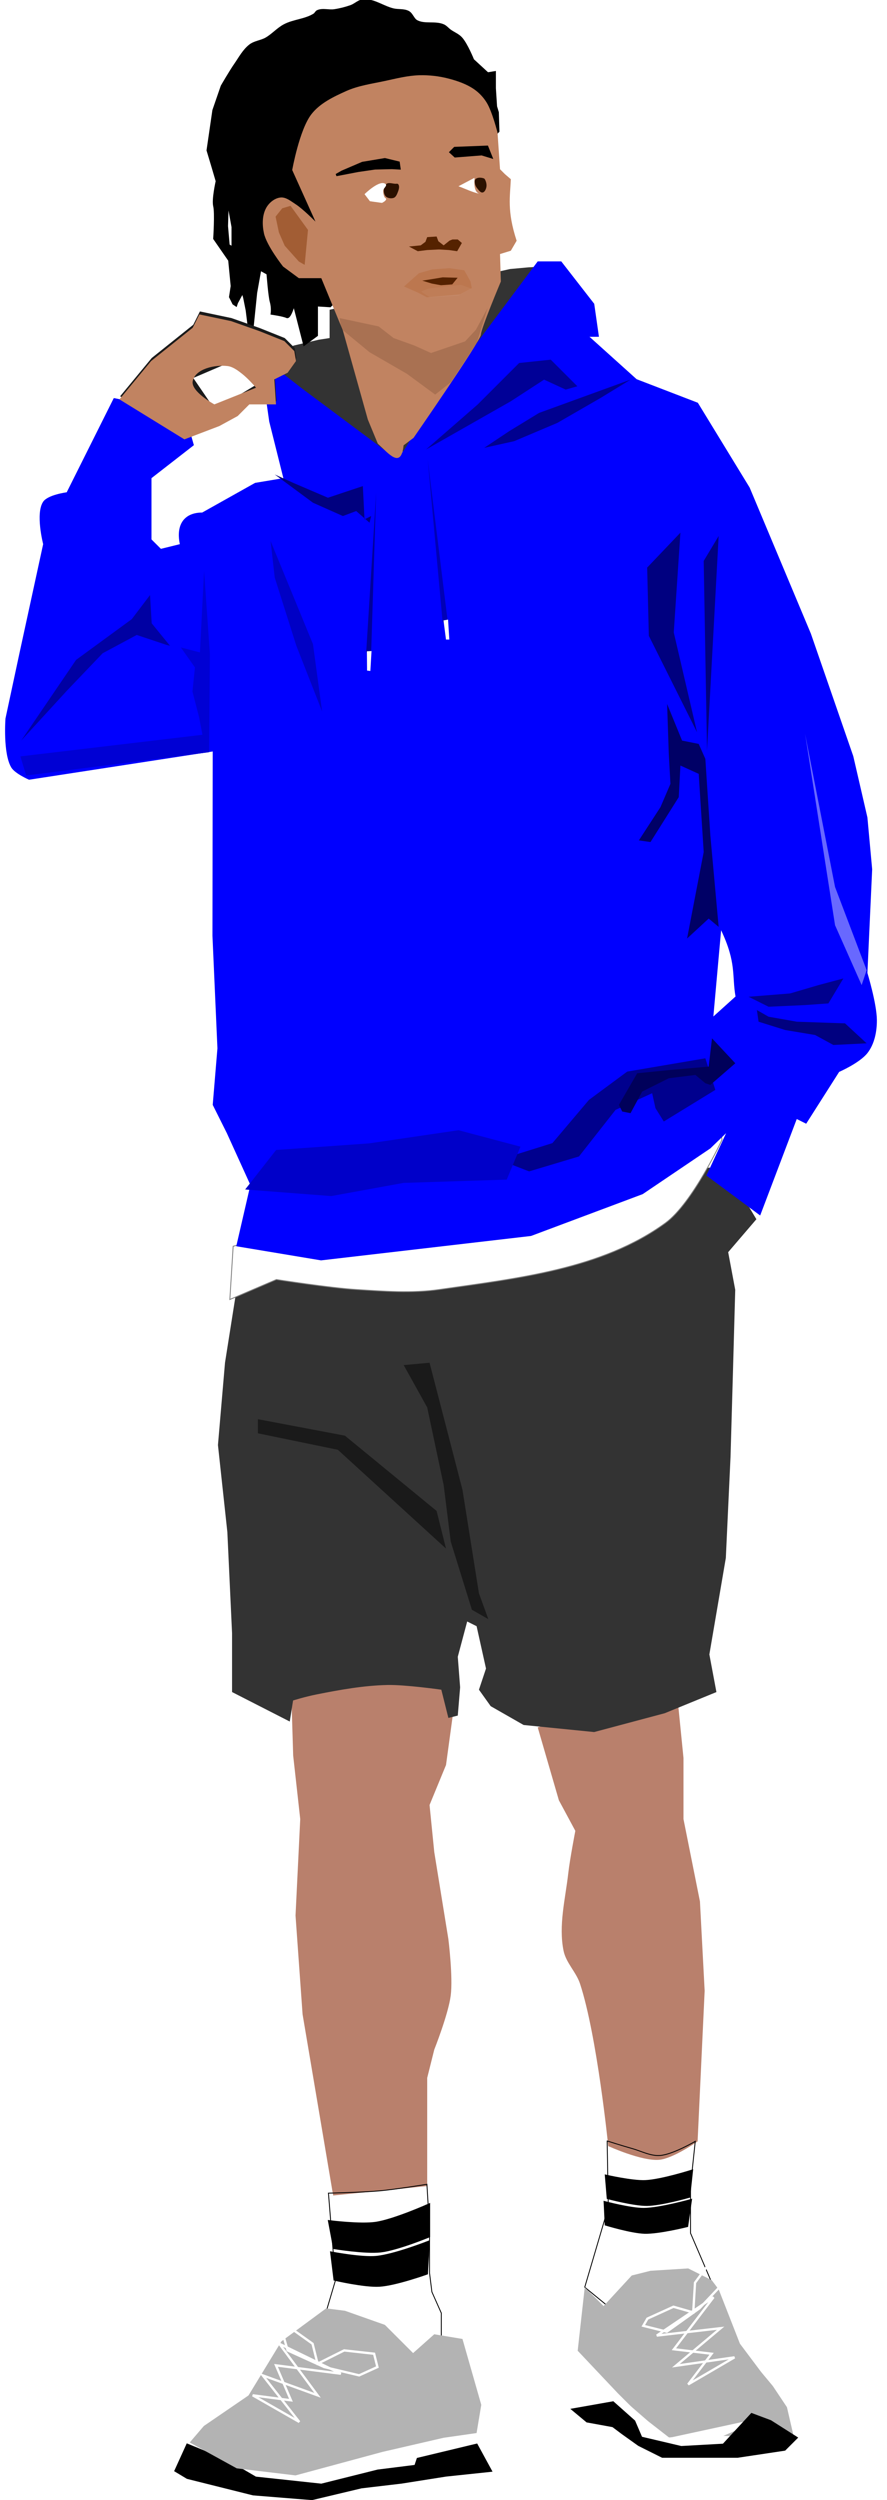 <?xml version="1.0" encoding="UTF-8" standalone="no"?>
<!-- Created with Inkscape (http://www.inkscape.org/) -->

<svg
   xmlns:dc="http://purl.org/dc/elements/1.1/"
   xmlns:cc="http://creativecommons.org/ns#"
   xmlns:rdf="http://www.w3.org/1999/02/22-rdf-syntax-ns#"
   xmlns:svg="http://www.w3.org/2000/svg"
   xmlns="http://www.w3.org/2000/svg"
   xmlns:sodipodi="http://sodipodi.sourceforge.net/DTD/sodipodi-0.dtd"
   xmlns:inkscape="http://www.inkscape.org/namespaces/inkscape"
   width="100.824mm"
   height="284.055mm"
   viewBox="0 0 100.824 284.055"
   version="1.1"
   id="svg8"
   inkscape:version="0.92.5 (0.92.5+69)"
   sodipodi:docname="hoodie.svg"
   inkscape:export-filename="/home/algot/Documents/runeman.org/clipart/2021/hoodie.png"
   inkscape:export-xdpi="25.365253"
   inkscape:export-ydpi="25.365253">
  <title
     id="title9265">Hoodie</title>
  <defs
     id="defs2">
    <filter
       inkscape:collect="always"
       style="color-interpolation-filters:sRGB"
       id="filter7566"
       x="-0.046"
       width="1.091"
       y="-0.087"
       height="1.175">
      <feGaussianBlur
         inkscape:collect="always"
         stdDeviation="0.468"
         id="feGaussianBlur7568" />
    </filter>
    <filter
       inkscape:collect="always"
       style="color-interpolation-filters:sRGB"
       id="filter7872"
       x="-0.057"
       width="1.115"
       y="-0.097"
       height="1.193">
      <feGaussianBlur
         inkscape:collect="always"
         stdDeviation="0.411"
         id="feGaussianBlur7874" />
    </filter>
    <filter
       inkscape:collect="always"
       style="color-interpolation-filters:sRGB"
       id="filter7902"
       x="-0.053"
       width="1.106"
       y="-0.113"
       height="1.227">
      <feGaussianBlur
         inkscape:collect="always"
         stdDeviation="0.366"
         id="feGaussianBlur7904" />
    </filter>
    <filter
       inkscape:collect="always"
       style="color-interpolation-filters:sRGB"
       id="filter7932"
       x="-0.054"
       width="1.108"
       y="-0.108"
       height="1.216">
      <feGaussianBlur
         inkscape:collect="always"
         stdDeviation="0.247"
         id="feGaussianBlur7934" />
    </filter>
    <filter
       inkscape:collect="always"
       style="color-interpolation-filters:sRGB"
       id="filter7982"
       x="-0.086"
       width="1.172"
       y="-0.2"
       height="1.399">
      <feGaussianBlur
         inkscape:collect="always"
         stdDeviation="0.228"
         id="feGaussianBlur7984" />
    </filter>
    <filter
       inkscape:collect="always"
       style="color-interpolation-filters:sRGB"
       id="filter8040"
       x="-0.073"
       width="1.147"
       y="-0.328"
       height="1.657">
      <feGaussianBlur
         inkscape:collect="always"
         stdDeviation="0.123"
         id="feGaussianBlur8042" />
    </filter>
    <filter
       inkscape:collect="always"
       style="color-interpolation-filters:sRGB"
       id="filter8168"
       x="-0.097"
       width="1.195"
       y="-0.393"
       height="1.785">
      <feGaussianBlur
         inkscape:collect="always"
         stdDeviation="0.232"
         id="feGaussianBlur8170" />
    </filter>
    <filter
       inkscape:collect="always"
       style="color-interpolation-filters:sRGB"
       id="filter8268"
       x="-0.128"
       width="1.256"
       y="-0.502"
       height="2.004">
      <feGaussianBlur
         inkscape:collect="always"
         stdDeviation="0.247"
         id="feGaussianBlur8270" />
    </filter>
    <filter
       inkscape:collect="always"
       style="color-interpolation-filters:sRGB"
       id="filter8342"
       x="-0.105"
       width="1.21"
       y="-0.42"
       height="1.84">
      <feGaussianBlur
         inkscape:collect="always"
         stdDeviation="0.314"
         id="feGaussianBlur8344" />
    </filter>
    <filter
       inkscape:collect="always"
       style="color-interpolation-filters:sRGB"
       id="filter8370"
       x="-0.06"
       width="1.12"
       y="-0.06"
       height="1.12">
      <feGaussianBlur
         inkscape:collect="always"
         stdDeviation="0.043"
         id="feGaussianBlur8372" />
    </filter>
    <filter
       inkscape:collect="always"
       style="color-interpolation-filters:sRGB"
       id="filter8398"
       x="-0.118"
       width="1.235"
       y="-0.094"
       height="1.188">
      <feGaussianBlur
         inkscape:collect="always"
         stdDeviation="0.066"
         id="feGaussianBlur8400" />
    </filter>
    <filter
       inkscape:collect="always"
       style="color-interpolation-filters:sRGB"
       id="filter8438"
       x="-0.054"
       width="1.107"
       y="-0.193"
       height="1.386">
      <feGaussianBlur
         inkscape:collect="always"
         stdDeviation="0.134"
         id="feGaussianBlur8440" />
    </filter>
    <filter
       inkscape:collect="always"
       style="color-interpolation-filters:sRGB"
       id="filter8520"
       x="-0.171"
       width="1.342"
       y="-0.293"
       height="1.586">
      <feGaussianBlur
         inkscape:collect="always"
         stdDeviation="1.199"
         id="feGaussianBlur8522" />
    </filter>
    <filter
       inkscape:collect="always"
       style="color-interpolation-filters:sRGB"
       id="filter8557"
       x="-0.06"
       width="1.12"
       y="-0.14"
       height="1.28">
      <feGaussianBlur
         inkscape:collect="always"
         stdDeviation="0.193"
         id="feGaussianBlur8559" />
    </filter>
    <filter
       inkscape:collect="always"
       style="color-interpolation-filters:sRGB"
       id="filter8683"
       x="-0.413"
       width="1.827"
       y="-0.125"
       height="1.25">
      <feGaussianBlur
         inkscape:collect="always"
         stdDeviation="1.009"
         id="feGaussianBlur8685" />
    </filter>
    <filter
       inkscape:collect="always"
       style="color-interpolation-filters:sRGB"
       id="filter8721"
       x="-0.087"
       width="1.175"
       y="-0.081"
       height="1.162">
      <feGaussianBlur
         inkscape:collect="always"
         stdDeviation="0.784"
         id="feGaussianBlur8723" />
    </filter>
    <filter
       inkscape:collect="always"
       style="color-interpolation-filters:sRGB"
       id="filter8823"
       x="-0.142"
       width="1.285"
       y="-0.146"
       height="1.291">
      <feGaussianBlur
         inkscape:collect="always"
         stdDeviation="1.004"
         id="feGaussianBlur8825" />
    </filter>
    <filter
       inkscape:collect="always"
       style="color-interpolation-filters:sRGB"
       id="filter8865"
       x="-0.118"
       width="1.237"
       y="-0.065"
       height="1.13">
      <feGaussianBlur
         inkscape:collect="always"
         stdDeviation="0.182"
         id="feGaussianBlur8867" />
    </filter>
    <filter
       inkscape:collect="always"
       style="color-interpolation-filters:sRGB"
       id="filter8881"
       x="-0.08"
       width="1.159"
       y="-0.023"
       height="1.046">
      <feGaussianBlur
         inkscape:collect="always"
         stdDeviation="0.022"
         id="feGaussianBlur8883" />
    </filter>
    <filter
       inkscape:collect="always"
       style="color-interpolation-filters:sRGB"
       id="filter8893"
       x="-0.095"
       width="1.191"
       y="-0.022"
       height="1.044">
      <feGaussianBlur
         inkscape:collect="always"
         stdDeviation="0.021"
         id="feGaussianBlur8895" />
    </filter>
    <filter
       inkscape:collect="always"
       style="color-interpolation-filters:sRGB"
       id="filter9053"
       x="-0.331"
       width="1.662"
       y="-0.081"
       height="1.162">
      <feGaussianBlur
         inkscape:collect="always"
         stdDeviation="0.965"
         id="feGaussianBlur9055" />
    </filter>
    <filter
       inkscape:collect="always"
       style="color-interpolation-filters:sRGB"
       id="filter9057"
       x="-0.408"
       width="1.817"
       y="-0.102"
       height="1.204">
      <feGaussianBlur
         inkscape:collect="always"
         stdDeviation="0.965"
         id="feGaussianBlur9059" />
    </filter>
    <filter
       inkscape:collect="always"
       style="color-interpolation-filters:sRGB"
       id="filter9061"
       x="-1.361"
       width="3.722"
       y="-0.095"
       height="1.19">
      <feGaussianBlur
         inkscape:collect="always"
         stdDeviation="0.965"
         id="feGaussianBlur9063" />
    </filter>
    <filter
       inkscape:collect="always"
       style="color-interpolation-filters:sRGB"
       id="filter9065"
       x="-0.255"
       width="1.51"
       y="-0.087"
       height="1.174">
      <feGaussianBlur
         inkscape:collect="always"
         stdDeviation="0.965"
         id="feGaussianBlur9067" />
    </filter>
    <filter
       inkscape:collect="always"
       style="color-interpolation-filters:sRGB"
       id="filter9069"
       x="-0.186"
       width="1.371"
       y="-0.583"
       height="2.167">
      <feGaussianBlur
         inkscape:collect="always"
         stdDeviation="0.965"
         id="feGaussianBlur9071" />
    </filter>
    <filter
       inkscape:collect="always"
       style="color-interpolation-filters:sRGB"
       id="filter9073"
       x="-0.215"
       width="1.43"
       y="-0.721"
       height="2.441">
      <feGaussianBlur
         inkscape:collect="always"
         stdDeviation="0.965"
         id="feGaussianBlur9075" />
    </filter>
    <filter
       inkscape:collect="always"
       style="color-interpolation-filters:sRGB"
       id="filter9077"
       x="-0.175"
       width="1.35"
       y="-0.272"
       height="1.544">
      <feGaussianBlur
         inkscape:collect="always"
         stdDeviation="0.965"
         id="feGaussianBlur9079" />
    </filter>
    <filter
       inkscape:collect="always"
       style="color-interpolation-filters:sRGB"
       id="filter9171"
       x="-0.207"
       width="1.414"
       y="-0.068"
       height="1.137">
      <feGaussianBlur
         inkscape:collect="always"
         stdDeviation="0.83"
         id="feGaussianBlur9173" />
    </filter>
    <filter
       inkscape:collect="always"
       style="color-interpolation-filters:sRGB"
       id="filter9175"
       x="-0.093"
       width="1.186"
       y="-0.135"
       height="1.271">
      <feGaussianBlur
         inkscape:collect="always"
         stdDeviation="0.83"
         id="feGaussianBlur9177" />
    </filter>
    <filter
       inkscape:collect="always"
       style="color-interpolation-filters:sRGB"
       id="filter9202"
       x="-0.051"
       width="1.102"
       y="-0.072"
       height="1.145">
      <feGaussianBlur
         inkscape:collect="always"
         stdDeviation="0.428"
         id="feGaussianBlur9204" />
    </filter>
    <filter
       inkscape:collect="always"
       style="color-interpolation-filters:sRGB"
       id="filter9233"
       x="-0.03"
       width="1.059"
       y="-0.046"
       height="1.091">
      <feGaussianBlur
         inkscape:collect="always"
         stdDeviation="0.401"
         id="feGaussianBlur9235" />
    </filter>
    <filter
       inkscape:collect="always"
       style="color-interpolation-filters:sRGB"
       id="filter9261"
       x="-0.075"
       width="1.149"
       y="-0.298"
       height="1.597">
      <feGaussianBlur
         inkscape:collect="always"
         stdDeviation="0.94"
         id="feGaussianBlur9263" />
    </filter>
    <inkscape:path-effect
       is_visible="true"
       id="path-effect3788"
       effect="spiro" />
    <inkscape:path-effect
       effect="spiro"
       id="path-effect3785"
       is_visible="true" />
    <inkscape:path-effect
       is_visible="true"
       id="path-effect3782"
       effect="spiro" />
    <inkscape:path-effect
       effect="spiro"
       id="path-effect3779"
       is_visible="true" />
    <inkscape:path-effect
       is_visible="true"
       id="path-effect3776"
       effect="spiro" />
    <inkscape:path-effect
       effect="spiro"
       id="path-effect3773"
       is_visible="true" />
    <inkscape:path-effect
       is_visible="true"
       id="path-effect3770"
       effect="spiro" />
    <inkscape:path-effect
       effect="spiro"
       id="path-effect3767"
       is_visible="true" />
    <inkscape:path-effect
       is_visible="true"
       id="path-effect3764"
       effect="spiro" />
    <inkscape:path-effect
       effect="spiro"
       id="path-effect3761"
       is_visible="true" />
    <inkscape:path-effect
       effect="spiro"
       id="path-effect3758"
       is_visible="true" />
    <inkscape:path-effect
       is_visible="true"
       id="path-effect3755"
       effect="spiro" />
    <inkscape:path-effect
       is_visible="true"
       id="path-effect3752"
       effect="spiro" />
    <inkscape:path-effect
       effect="spiro"
       id="path-effect3749"
       is_visible="true" />
    <inkscape:path-effect
       is_visible="true"
       id="path-effect3746"
       effect="spiro" />
    <inkscape:path-effect
       effect="spiro"
       id="path-effect3586"
       is_visible="true" />
    <inkscape:path-effect
       is_visible="true"
       id="path-effect3583"
       effect="spiro" />
    <inkscape:path-effect
       effect="spiro"
       id="path-effect3580"
       is_visible="true" />
    <inkscape:path-effect
       is_visible="true"
       id="path-effect3577"
       effect="spiro" />
    <inkscape:path-effect
       effect="spiro"
       id="path-effect3574"
       is_visible="true" />
    <inkscape:path-effect
       is_visible="true"
       id="path-effect3571"
       effect="spiro" />
    <inkscape:path-effect
       effect="spiro"
       id="path-effect3568"
       is_visible="true" />
    <inkscape:path-effect
       is_visible="true"
       id="path-effect3565"
       effect="spiro" />
    <inkscape:path-effect
       effect="spiro"
       id="path-effect3562"
       is_visible="true" />
    <inkscape:path-effect
       is_visible="true"
       id="path-effect3559"
       effect="spiro" />
    <inkscape:path-effect
       is_visible="true"
       id="path-effect3556"
       effect="spiro" />
    <inkscape:path-effect
       effect="spiro"
       id="path-effect3553"
       is_visible="true" />
    <inkscape:path-effect
       effect="spiro"
       id="path-effect3550"
       is_visible="true" />
    <inkscape:path-effect
       is_visible="true"
       id="path-effect3547"
       effect="spiro" />
    <inkscape:path-effect
       effect="spiro"
       id="path-effect3544"
       is_visible="true" />
    <inkscape:path-effect
       is_visible="true"
       id="path-effect3057"
       effect="spiro" />
    <inkscape:path-effect
       effect="spiro"
       id="path-effect3053"
       is_visible="true" />
    <inkscape:path-effect
       is_visible="true"
       id="path-effect3049"
       effect="spiro" />
    <inkscape:path-effect
       is_visible="true"
       id="path-effect3045"
       effect="spiro" />
    <inkscape:path-effect
       effect="spiro"
       id="path-effect3041"
       is_visible="true" />
    <inkscape:path-effect
       effect="spiro"
       id="path-effect3037"
       is_visible="true" />
    <inkscape:path-effect
       is_visible="true"
       id="path-effect3033"
       effect="spiro" />
    <inkscape:path-effect
       effect="spiro"
       id="path-effect3029"
       is_visible="true" />
    <inkscape:path-effect
       is_visible="true"
       id="path-effect3023"
       effect="spiro" />
    <inkscape:path-effect
       effect="spiro"
       id="path-effect3019"
       is_visible="true" />
    <inkscape:path-effect
       is_visible="true"
       id="path-effect3015"
       effect="spiro" />
    <inkscape:path-effect
       effect="spiro"
       id="path-effect3011"
       is_visible="true" />
    <inkscape:path-effect
       is_visible="true"
       id="path-effect3007"
       effect="spiro" />
    <inkscape:path-effect
       effect="spiro"
       id="path-effect3001"
       is_visible="true" />
    <inkscape:path-effect
       is_visible="true"
       id="path-effect2997"
       effect="spiro" />
    <inkscape:path-effect
       is_visible="true"
       id="path-effect2993"
       effect="spiro" />
    <inkscape:path-effect
       fuse_tolerance="0"
       vertical_pattern="false"
       prop_units="false"
       tang_offset="0"
       normal_offset="0"
       spacing="0"
       scale_y_rel="false"
       prop_scale="1"
       copytype="single_stretched"
       pattern="m 0,5 10,5 V 0 Z"
       is_visible="true"
       id="path-effect2989"
       effect="skeletal" />
    <inkscape:path-effect
       is_visible="true"
       id="path-effect2987"
       effect="spiro" />
    <inkscape:path-effect
       effect="spiro"
       id="path-effect7017"
       is_visible="true" />
    <inkscape:path-effect
       effect="spiro"
       id="path-effect7013"
       is_visible="true" />
    <inkscape:path-effect
       effect="spiro"
       id="path-effect7009"
       is_visible="true" />
    <inkscape:path-effect
       effect="spiro"
       id="path-effect7005"
       is_visible="true" />
    <inkscape:path-effect
       effect="spiro"
       id="path-effect6996"
       is_visible="true" />
    <inkscape:path-effect
       effect="spiro"
       id="path-effect6992"
       is_visible="true" />
    <inkscape:path-effect
       effect="spiro"
       id="path-effect6988"
       is_visible="true" />
    <inkscape:path-effect
       is_visible="true"
       id="path-effect2997-3"
       effect="spiro" />
    <inkscape:path-effect
       effect="spiro"
       id="path-effect3001-5"
       is_visible="true" />
    <inkscape:path-effect
       is_visible="true"
       id="path-effect3007-9"
       effect="spiro" />
    <inkscape:path-effect
       effect="spiro"
       id="path-effect3011-8"
       is_visible="true" />
    <inkscape:path-effect
       is_visible="true"
       id="path-effect3015-0"
       effect="spiro" />
    <inkscape:path-effect
       effect="spiro"
       id="path-effect3019-2"
       is_visible="true" />
    <inkscape:path-effect
       is_visible="true"
       id="path-effect3023-4"
       effect="spiro" />
    <inkscape:path-effect
       effect="spiro"
       id="path-effect3029-9"
       is_visible="true" />
    <inkscape:path-effect
       is_visible="true"
       id="path-effect3033-7"
       effect="spiro" />
    <inkscape:path-effect
       effect="spiro"
       id="path-effect3037-7"
       is_visible="true" />
    <inkscape:path-effect
       effect="spiro"
       id="path-effect3041-4"
       is_visible="true" />
    <inkscape:path-effect
       is_visible="true"
       id="path-effect3045-7"
       effect="spiro" />
    <inkscape:path-effect
       is_visible="true"
       id="path-effect3049-0"
       effect="spiro" />
    <inkscape:path-effect
       effect="spiro"
       id="path-effect3053-2"
       is_visible="true" />
    <inkscape:path-effect
       is_visible="true"
       id="path-effect3057-7"
       effect="spiro" />
    <inkscape:path-effect
       vertical="false"
       scale_y_rel="false"
       prop_scale="1"
       bendpath="m -764.32,568.396 h 645.714"
       is_visible="true"
       id="path-effect4317"
       effect="bend_path" />
    <inkscape:path-effect
       effect="bend_path"
       id="path-effect4306"
       is_visible="true"
       bendpath="m -764.32,568.396 h 645.714"
       prop_scale="1"
       scale_y_rel="false"
       vertical="false" />
    <inkscape:path-effect
       vertical="false"
       scale_y_rel="false"
       prop_scale="1"
       bendpath="m -764.32,568.396 h 645.714"
       is_visible="true"
       id="path-effect4295"
       effect="bend_path" />
    <inkscape:path-effect
       effect="bend_path"
       id="path-effect4268"
       is_visible="true"
       bendpath="M -33.455,486.021 H 159.07"
       prop_scale="1"
       scale_y_rel="false"
       vertical="false" />
    <inkscape:path-effect
       effect="bend_path"
       id="path-effect4250"
       is_visible="true"
       bendpath="m -764.32,568.396 h 645.714"
       prop_scale="1"
       scale_y_rel="false"
       vertical="false" />
    <filter
       id="filter172"
       style="color-interpolation-filters:sRGB"
       inkscape:menu-tooltip="Same as Bubbly Bumps but with a diffuse light instead of a specular one"
       inkscape:menu="Bumps"
       inkscape:label="Bubbly Bumps Matte">
      <feGaussianBlur
         id="feGaussianBlur146"
         stdDeviation="0.5"
         in="SourceGraphic"
         result="result0" />
      <feTurbulence
         id="feTurbulence148"
         type="fractalNoise"
         result="result1"
         numOctaves="10"
         seed="300"
         baseFrequency="0.2" />
      <feGaussianBlur
         id="feGaussianBlur150"
         result="result91"
         stdDeviation="0.5" />
      <feDisplacementMap
         yChannelSelector="A"
         id="feDisplacementMap152"
         in2="result91"
         in="result0"
         result="result6"
         scale="5"
         xChannelSelector="R" />
      <feComposite
         id="feComposite154"
         in="result6"
         in2="result1"
         operator="in"
         result="result2" />
      <feComposite
         k4="0"
         k2="0"
         k1="0"
         id="feComposite156"
         operator="arithmetic"
         in="result0"
         in2="result2"
         k3="3" />
      <feBlend
         id="feBlend158"
         in2="result2"
         mode="multiply"
         result="fbSourceGraphic" />
      <feColorMatrix
         id="feColorMatrix160"
         result="fbSourceGraphicAlpha"
         in="fbSourceGraphic"
         values="1 0 0 -1 0 1 0 1 -1 0 1 0 0 -1 0 -1.8 -0.5 0 5.7 -3.5 " />
      <feGaussianBlur
         id="feGaussianBlur162"
         result="result0"
         in="fbSourceGraphicAlpha"
         stdDeviation="0.5" />
      <feDiffuseLighting
         id="feDiffuseLighting166"
         diffuseConstant="0.6"
         surfaceScale="50"
         result="result5">
        <feDistantLight
           id="feDistantLight164"
           elevation="10"
           azimuth="225" />
      </feDiffuseLighting>
      <feComposite
         id="feComposite168"
         operator="in"
         result="result2"
         in="result5"
         in2="fbSourceGraphicAlpha" />
      <feComposite
         k4="0"
         k1="0"
         id="feComposite170"
         in2="result2"
         k3="0.7"
         k2="1"
         operator="arithmetic"
         result="result4"
         in="fbSourceGraphic" />
    </filter>
    <filter
       id="filter202"
       style="color-interpolation-filters:sRGB"
       inkscape:menu-tooltip="Same as Bubbly Bumps but with a diffuse light instead of a specular one"
       inkscape:menu="Bumps"
       inkscape:label="Bubbly Bumps Matte">
      <feGaussianBlur
         id="feGaussianBlur176"
         stdDeviation="0.5"
         in="SourceGraphic"
         result="result0" />
      <feTurbulence
         id="feTurbulence178"
         type="fractalNoise"
         result="result1"
         numOctaves="10"
         seed="300"
         baseFrequency="0.2" />
      <feGaussianBlur
         id="feGaussianBlur180"
         result="result91"
         stdDeviation="0.5" />
      <feDisplacementMap
         yChannelSelector="A"
         id="feDisplacementMap182"
         in2="result91"
         in="result0"
         result="result6"
         scale="5"
         xChannelSelector="R" />
      <feComposite
         id="feComposite184"
         in="result6"
         in2="result1"
         operator="in"
         result="result2" />
      <feComposite
         k4="0"
         k2="0"
         k1="0"
         id="feComposite186"
         operator="arithmetic"
         in="result0"
         in2="result2"
         k3="3" />
      <feBlend
         id="feBlend188"
         in2="result2"
         mode="multiply"
         result="fbSourceGraphic" />
      <feColorMatrix
         id="feColorMatrix190"
         result="fbSourceGraphicAlpha"
         in="fbSourceGraphic"
         values="1 0 0 -1 0 1 0 1 -1 0 1 0 0 -1 0 -1.8 -0.5 0 5.7 -3.5 " />
      <feGaussianBlur
         id="feGaussianBlur192"
         result="result0"
         in="fbSourceGraphicAlpha"
         stdDeviation="0.5" />
      <feDiffuseLighting
         id="feDiffuseLighting196"
         diffuseConstant="0.6"
         surfaceScale="50"
         result="result5">
        <feDistantLight
           id="feDistantLight194"
           elevation="10"
           azimuth="225" />
      </feDiffuseLighting>
      <feComposite
         id="feComposite198"
         operator="in"
         result="result2"
         in="result5"
         in2="fbSourceGraphicAlpha" />
      <feComposite
         k4="0"
         k1="0"
         id="feComposite200"
         in2="result2"
         k3="0.7"
         k2="1"
         operator="arithmetic"
         result="result4"
         in="fbSourceGraphic" />
    </filter>
  </defs>
  <sodipodi:namedview
     id="base"
     pagecolor="#ffffff"
     bordercolor="#666666"
     borderopacity="1.0"
     inkscape:pageopacity="0.0"
     inkscape:pageshadow="2"
     inkscape:zoom="1.4"
     inkscape:cx="181.12497"
     inkscape:cy="1111.9761"
     inkscape:document-units="mm"
     inkscape:current-layer="layer1"
     showgrid="false"
     inkscape:snap-global="false"
     inkscape:window-width="1366"
     inkscape:window-height="703"
     inkscape:window-x="0"
     inkscape:window-y="0"
     inkscape:window-maximized="1" />
  <g
     inkscape:label="Layer 1"
     inkscape:groupmode="layer"
     id="layer1"
     transform="translate(61.656,60.42)">
    <path
       style="fill:#b9806c;fill-opacity:1;stroke:none;stroke-width:0.265px;stroke-linecap:butt;stroke-linejoin:miter;stroke-opacity:1"
       d="m -28.598,130.224 0.267,8.82 0.802,7.216 -0.535,10.958 0.802,11.225 3.475,20.58 10.691,-1.069 v -12.294 l 0.802,-3.207 c 0,0 1.6,-4.023 1.871,-6.147 0.271,-2.123 -0.267,-6.414 -0.267,-6.414 l -1.604,-9.889 -0.535,-5.345 1.871,-4.544 0.802,-5.88 -2.405,-6.949 z"
       id="path9087"
       inkscape:connector-curvature="0"
       sodipodi:nodetypes="cccccccccsccccccc" />
    <path
       style="fill:#ffffff;stroke:none;stroke-width:0.265px;stroke-linecap:butt;stroke-linejoin:miter;stroke-opacity:1"
       d="m -7.751,214.681 0.535,2.138 -2.94,2.673 -14.165,3.207 -9.889,-0.535 -0.267,-4.544 z"
       id="path9097"
       inkscape:connector-curvature="0" />
    <path
       style="fill:#333333;stroke:none;stroke-width:0.265px;stroke-linecap:butt;stroke-linejoin:miter;stroke-opacity:1;filter:url(#filter9233)"
       d="m -1.606,-30.044 -2.079,0.189 -20.505,4.63 v 3.213 l -1.228,0.189 -2.835,0.661 -4.063,1.701 13.229,10.3 4.725,0.094 14.458,-21.072 z"
       id="path8527"
       inkscape:connector-curvature="0" />
    <path
       style="fill:#000000;stroke:#000000;stroke-width:1px;stroke-linecap:butt;stroke-linejoin:miter;stroke-opacity:1"
       d="m -76.785,-227.838 c -1.966,0.138 -3.5,1.841 -5.357,2.5 -2.313,0.821 -4.715,1.427 -7.143,1.787 -2.358,0.35 -4.964,-0.611 -7.143,0.355 -0.616,0.273 -0.861,1.068 -1.43,1.43 -3.846,2.443 -8.832,2.507 -12.857,4.643 -2.861,1.518 -5.037,4.124 -7.857,5.715 -2.137,1.206 -4.836,1.365 -6.785,2.855 -2.762,2.111 -4.442,5.361 -6.428,8.215 -2.076,2.983 -5.715,9.285 -5.715,9.285 l -3.572,10.357 -2.5,17.143 2.145,7.145 1.785,6.07 c 0,0 -1.787,7.858 -1.072,10.715 0.714,2.857 0,13.928 0,13.928 l 6.43,9.287 1.07,11.07 -0.713,4.643 1.428,2.857 1.072,0.715 0.355,-1.072 2.5,-4.643 0.715,2.5 1.072,5.357 0.713,5.715 1.787,0.713 1.428,-13.928 1.785,-10 3.215,1.785 c 0,0 0.715,9.643 1.43,12.143 0.714,2.5 0.355,5 0.355,5 0,0 5.001,0.715 6.43,1.43 1.429,0.714 3.215,-6.072 3.215,-6.072 l 0.355,2.5 3.93,15.357 5.357,-3.928 v -12.857 l 5.713,0.357 72.133,-74.973 -0.254,-8.082 -0.758,-2.525 -0.504,-7.828 v -6.818 l -3.031,0.506 -6.312,-5.809 c 0,0 -2.681,-6.713 -5.051,-9.344 -1.297,-1.44 -3.231,-2.143 -4.799,-3.283 -0.971,-0.706 -1.748,-1.727 -2.852,-2.201 -3.542,-1.523 -8.033,0.043 -11.428,-1.785 -1.559,-0.839 -2.018,-3.083 -3.572,-3.93 -1.907,-1.039 -4.313,-0.573 -6.428,-1.07 -4.363,-1.025 -8.387,-4.243 -12.857,-3.93 z M -135,-142.48 l 2.143,11.785 v 8.93 l -1.785,-1.072 -0.715,-8.213 z"
       transform="scale(0.265)"
       id="path8442"
       inkscape:connector-curvature="0"
       sodipodi:nodetypes="ssssssssscccccccccccccccccccccccccccccccccccccssssssscccccc" />
    <path
       style="fill:#b9806c;fill-opacity:1;stroke:none;stroke-width:0.265px;stroke-linecap:butt;stroke-linejoin:miter;stroke-opacity:1"
       d="m -0.535,135.836 2.405,8.285 1.871,3.474 c 0,0 -0.619,3.195 -0.802,4.811 -0.332,2.927 -1.124,5.934 -0.535,8.82 0.279,1.366 1.435,2.417 1.871,3.742 1.95,5.927 3.207,18.442 3.207,18.442 0,0 3.808,1.743 5.802,1.558 1.603,-0.149 4.355,-2.092 4.355,-2.092 l 0.802,-17.105 -0.535,-10.156 -1.871,-9.354 v -6.949 l -0.802,-8.018 z"
       id="path9089"
       inkscape:connector-curvature="0"
       sodipodi:nodetypes="cccssscsccccccc" />
    <path
       style="fill:#333333;stroke:none;stroke-width:0.265px;stroke-linecap:butt;stroke-linejoin:miter;stroke-opacity:1"
       d="m 18.976,72.226 4.544,4.544 0.802,1.336 -3.207,3.742 0.802,4.276 -0.267,9.622 -0.267,9.354 -0.535,11.493 -1.871,10.958 0.802,4.276 -5.88,2.405 -8.018,2.138 -8.018,-0.802 -3.742,-2.138 -1.336,-1.871 0.802,-2.405 -1.069,-4.811 -1.069,-0.535 -1.069,4.009 0.267,3.474 -0.267,3.207 -1.069,0.267 -0.802,-3.207 c 0,0 -4.091,-0.582 -6.147,-0.535 -2.696,0.062 -5.374,0.542 -8.018,1.069 -1.356,0.27 -2.686,0.691 -2.686,0.691 l -0.378,2.392 -6.558,-3.35 v -6.682 l -0.535,-11.493 -1.069,-9.889 0.802,-9.354 1.604,-10.156 L -4.276,81.313 17.105,72.761 Z"
       id="path9081"
       inkscape:connector-curvature="0"
       sodipodi:nodetypes="cccccccccccccccccccccccssccccccccccc" />
    <path
       style="fill:#ffffff;stroke:#808080;stroke-width:0.1;stroke-linecap:butt;stroke-linejoin:miter;stroke-opacity:1"
       d="m -35.152,81.176 -0.378,6.048 5.292,-2.268 c 0,0 6.03,0.945 9.071,1.134 3.144,0.196 6.332,0.449 9.449,0 8.839,-1.273 18.486,-2.299 25.702,-7.56 3.078,-2.244 6.426,-9.449 6.426,-9.449 l -0.378,-3.024 z"
       id="path8939"
       inkscape:connector-curvature="0"
       sodipodi:nodetypes="cccsssccc" />
    <path
       style="opacity:1;fill:#0000ff;stroke:none;stroke-width:1px;stroke-linecap:butt;stroke-linejoin:miter;stroke-opacity:1"
       d="m -2.02,-115.928 -49.031,65.606 c -5.105,9.402 -9.501,20.62 -13.295,17.79 l -38.689,-28.848 -18.184,-14.142 4.041,28.285 6.061,24.242 -12.121,2.021 -22.692,12.723 c -7.633,-0.005 -11.381,5.087 -9.593,13.56 l -8.121,2 -4.041,-4.039 V -22.994 l 18.184,-14.141 -4.041,-14.143 -30.305,-6.061 -20.203,40.406 c 0,0 -8.068,1.036 -10.102,4.039 -3.398,5.019 0,18.184 0,18.184 l -10.102,46.467 -6.061,28.285 c 0,0 -1.147,14.985 2.5,21.028 1.59,2.634 7.602,5.236 7.602,5.236 l 78.791,-12.123 -0.112,79.027 2.134,48.253 -2.021,24.244 6.061,12.123 10.102,22.223 -6.061,26.264 36.365,6.061 90.078,-10.47 47.895,-17.937 28.997,-19.59 6.775,-6.55 -8.448,18.182 23.06,17.121 15.693,-41.365 4.041,2.021 14.143,-22.225 c 0,0 8.792,-3.808 12.143,-8.08 3.025,-3.858 4.073,-9.24 4.041,-14.143 -0.046,-7.031 -4.062,-20.203 -4.062,-20.203 l 2.041,-44.447 -2.041,-22.223 L 133.34,96.205 115.158,43.678 88.893,-18.953 66.67,-55.318 40.406,-65.42 20.203,-83.602 h 4.041 L 22.223,-97.744 8.082,-115.928 Z M 76.648,170.834 c 6.675,14.083 4.593,19.408 6.184,28.407 l -9.509,8.571 z"
       transform="scale(0.265)"
       id="path6680"
       inkscape:connector-curvature="0"
       sodipodi:nodetypes="ccsccccccccccccccscccsccccccccccccccccccssccccccccccccccccc" />
    <path
       style="fill:#00008e;fill-opacity:1;stroke:none;stroke-width:0.265px;stroke-linecap:butt;stroke-linejoin:miter;stroke-opacity:1;filter:url(#filter7566)"
       d="m 1.134,69.458 4.158,-4.914 4.347,-3.213 8.882,-1.512 1.134,3.591 -5.859,3.591 -0.945,-1.512 -0.378,-1.701 -4.158,1.89 -4.158,5.292 -5.67,1.701 -3.402,-1.323 z"
       id="path7540"
       inkscape:connector-curvature="0"
       sodipodi:nodetypes="ccccccccccccc" />
    <path
       style="fill:#00005a;fill-opacity:1;stroke:none;stroke-width:0.265px;stroke-linecap:butt;stroke-linejoin:miter;stroke-opacity:1;filter:url(#filter9077)"
       d="m 19.277,57.552 2.646,2.835 -2.835,2.457 -0.567,-0.189 -1.134,-0.945 -3.024,0.378 -3.024,1.512 -1.323,2.457 -0.945,-0.189 -0.378,-0.756 2.079,-3.591 3.78,-0.378 4.347,-0.378 z"
       id="path6685"
       inkscape:connector-curvature="0" />
    <path
       style="fill:#00008f;fill-opacity:1;stroke:none;stroke-width:0.265px;stroke-linecap:butt;stroke-linejoin:miter;stroke-opacity:1;filter:url(#filter9073)"
       d="m 34.207,50.749 -1.701,2.835 -2.646,0.189 -4.158,0.189 -2.268,-1.134 4.725,-0.378 3.213,-0.945 z"
       id="path7570"
       inkscape:connector-curvature="0" />
    <path
       style="fill:#000080;stroke:none;stroke-width:0.265px;stroke-linecap:butt;stroke-linejoin:miter;stroke-opacity:1;filter:url(#filter9069)"
       d="m 36.853,58.119 -2.457,-2.268 -5.481,-0.189 -3.213,-0.567 -1.323,-0.756 0.189,1.323 3.024,0.945 3.402,0.567 2.079,1.134 z"
       id="path7612"
       inkscape:connector-curvature="0" />
    <path
       style="fill:#000066;fill-opacity:1;stroke:none;stroke-width:0.265px;stroke-linecap:butt;stroke-linejoin:miter;stroke-opacity:1;filter:url(#filter9065)"
       d="M 20.033,44.89 19.088,34.496 18.521,25.802 17.765,24.101 15.875,23.723 l -1.701,-4.158 0.189,5.67 0.189,3.402 -1.134,2.646 -2.457,3.78 1.323,0.189 3.213,-5.103 0.189,-3.591 2.079,0.945 0.567,8.882 -1.89,9.827 2.457,-2.268 z"
       id="path7690"
       inkscape:connector-curvature="0" />
    <path
       style="fill:#000080;stroke:none;stroke-width:0.265px;stroke-linecap:butt;stroke-linejoin:miter;stroke-opacity:1;filter:url(#filter9061)"
       d="M 20.033,0.478 18.71,24.857 18.332,3.312 Z"
       id="path7724"
       inkscape:connector-curvature="0" />
    <path
       style="fill:#000080;stroke:none;stroke-width:0.265px;stroke-linecap:butt;stroke-linejoin:miter;stroke-opacity:1;filter:url(#filter9057)"
       d="M 15.686,0.1 14.93,11.439 17.576,22.778 12.095,11.817 11.906,4.068 Z"
       id="path7726"
       inkscape:connector-curvature="0" />
    <path
       style="opacity:0.64;fill:#ffffff;stroke:none;stroke-width:0.265px;stroke-linecap:butt;stroke-linejoin:miter;stroke-opacity:1;filter:url(#filter9053)"
       d="m 29.86,22.967 3.402,17.387 3.591,9.449 -0.567,1.701 -3.024,-6.804 z"
       id="path7784"
       inkscape:connector-curvature="0" />
    <path
       style="fill:#000097;fill-opacity:1;stroke:none;stroke-width:0.265px;stroke-linecap:butt;stroke-linejoin:miter;stroke-opacity:1;filter:url(#filter7872)"
       d="m -13.229,-9.35 5.859,-5.103 4.725,-4.725 3.591,-0.378 3.024,3.024 -1.323,0.378 -2.457,-1.134 -3.78,2.457 z"
       id="path7834"
       inkscape:connector-curvature="0" />
    <path
       style="fill:#000090;fill-opacity:1;stroke:none;stroke-width:0.265px;stroke-linecap:butt;stroke-linejoin:miter;stroke-opacity:1;filter:url(#filter7902)"
       d="m 10.016,-17.287 -3.402,2.079 -4.914,2.835 -4.914,2.079 -3.402,0.756 2.835,-1.89 3.402,-2.079 z"
       id="path7876"
       inkscape:connector-curvature="0" />
    <path
       style="fill:#000080;stroke:none;stroke-width:0.265px;stroke-linecap:butt;stroke-linejoin:miter;stroke-opacity:1;filter:url(#filter7932)"
       d="m -20.222,-1.412 -0.189,-3.78 -3.969,1.323 -3.969,-1.701 -2.079,-0.945 4.347,3.213 3.402,1.512 1.512,-0.567 1.512,1.323 0.189,-0.756 z"
       id="path7906"
       inkscape:connector-curvature="0" />
    <path
       style="fill:#0000b6;fill-opacity:1;stroke:none;stroke-width:0.265px;stroke-linecap:butt;stroke-linejoin:miter;stroke-opacity:1"
       d="m -13.04,-8.216 2.268,18.332 -0.567,0.189 z"
       id="path7936"
       inkscape:connector-curvature="0" />
    <path
       style="fill:#00009c;fill-opacity:1;stroke:none;stroke-width:0.265px;stroke-linecap:butt;stroke-linejoin:miter;stroke-opacity:1"
       d="m -18.899,-4.436 -0.567,18.143 h -0.567 z"
       id="path7938"
       inkscape:connector-curvature="0" />
    <path
       style="fill:#ffffff;stroke:none;stroke-width:0.265px;stroke-linecap:butt;stroke-linejoin:miter;stroke-opacity:1;filter:url(#filter8881)"
       d="m -10.725,9.974 0.142,2.268 h -0.378 l -0.283,-2.173 z"
       id="path7940"
       inkscape:connector-curvature="0"
       sodipodi:nodetypes="ccccc" />
    <path
       sodipodi:nodetypes="ccccc"
       inkscape:connector-curvature="0"
       id="path7942"
       d="m -19.424,13.548 -0.133,2.268 -0.375,-0.046 -0.02,-2.192 z"
       style="fill:#ffffff;stroke:none;stroke-width:0.265px;stroke-linecap:butt;stroke-linejoin:miter;stroke-opacity:1;filter:url(#filter8893)" />
    <path
       style="fill:#803300;stroke:none;stroke-width:0.265px;stroke-linecap:butt;stroke-linejoin:miter;stroke-opacity:1;filter:url(#filter7982)"
       d="m -8.126,-27.729 -0.331,1.417 -1.843,1.323 h -1.087 l -1.701,-0.472 -1.417,-1.087 3.638,0.142 1.465,-0.425 z"
       id="path7944"
       inkscape:connector-curvature="0" />
    <path
       style="opacity:1;fill:#c18361;fill-opacity:1;stroke:none;stroke-width:0.265px;stroke-linecap:butt;stroke-linejoin:miter;stroke-opacity:1"
       d="m -25.797,-35.241 c 0,0 -1.421,-1.444 -2.268,-1.984 -0.523,-0.334 -1.083,-0.817 -1.701,-0.756 -0.652,0.064 -1.277,0.567 -1.606,1.134 -0.493,0.848 -0.491,1.97 -0.283,2.929 0.307,1.421 2.173,3.78 2.173,3.78 l 1.795,1.323 h 2.551 l 2.457,5.953 2.835,10.111 1.134,2.74 c 1.246,1.141 2.649,2.912 2.929,0.189 l 1.134,-0.85 c 0,0 7.654,-11.056 7.654,-11.717 0,-0.661 2.268,-6.048 2.268,-6.048 l -0.094,-3.118 1.228,-0.378 0.661,-1.134 c -1.115,-3.404 -0.741,-5.022 -0.661,-6.993 l -0.661,-0.567 -0.567,-0.567 -0.283,-4.158 c 0,0 -0.598,-2.374 -1.228,-3.402 -0.361,-0.589 -0.85,-1.118 -1.417,-1.512 -0.869,-0.604 -1.905,-0.961 -2.929,-1.228 -1.074,-0.28 -2.198,-0.406 -3.307,-0.378 -1.341,0.034 -2.657,0.382 -3.969,0.661 -1.464,0.312 -2.98,0.521 -4.347,1.134 -1.451,0.651 -2.998,1.387 -3.969,2.646 -1.362,1.767 -2.173,6.331 -2.173,6.331 z"
       id="path8444"
       inkscape:connector-curvature="0"
       sodipodi:nodetypes="cssssccccccccsccccccccssssssscc" />
    <path
       style="opacity:0.429;fill:#aa4400;stroke:none;stroke-width:0.265px;stroke-linecap:butt;stroke-linejoin:miter;stroke-opacity:1;filter:url(#filter8557)"
       d="m -15.733,-27.871 1.701,-1.512 1.512,-0.425 1.937,-0.142 1.701,0.236 0.709,1.276 0.142,0.756 -1.323,0.709 -3.78,0.331 -0.992,-0.52 z"
       id="path8044"
       inkscape:connector-curvature="0" />
    <path
       style="fill:#552200;stroke:none;stroke-width:0.265px;stroke-linecap:butt;stroke-linejoin:miter;stroke-opacity:1;filter:url(#filter8040)"
       d="m -9.638,-28.863 -0.614,0.756 -1.276,0.095 -1.039,-0.189 -1.087,-0.331 1.465,-0.236 0.85,-0.142 z"
       id="path7986"
       inkscape:connector-curvature="0" />
    <path
       style="opacity:0.211;fill:#ffffff;stroke:none;stroke-width:0.265px;stroke-linecap:butt;stroke-linejoin:miter;stroke-opacity:1;filter:url(#filter8168)"
       d="m -12.946,-27.634 3.685,-0.425 1.181,0.425 -1.465,0.803 -2.41,0.142 -0.85,0.047 -0.992,-0.661 z"
       id="path8046"
       inkscape:connector-curvature="0" />
    <path
       style="fill:#ffffff;stroke:none;stroke-width:0.265px;stroke-linecap:butt;stroke-linejoin:miter;stroke-opacity:1"
       d="m -7.749,-40.202 c 0.126,-0.122 -0.263,1.497 0.567,1.795 -0.787,-0.171 -1.575,-0.565 -2.362,-0.85 z"
       id="path8172"
       inkscape:connector-curvature="0"
       sodipodi:nodetypes="cccc" />
    <path
       style="fill:#2b1100;stroke:none;stroke-width:0.265px;stroke-linecap:butt;stroke-linejoin:miter;stroke-opacity:1;filter:url(#filter8398)"
       d="m -7.607,-40.06 c -0.133,0.135 -0.086,0.381 -0.047,0.567 0.041,0.193 0.154,0.37 0.283,0.52 0.155,0.179 0.333,0.459 0.567,0.425 0.234,-0.033 0.368,-0.338 0.425,-0.567 0.073,-0.294 -0.004,-0.628 -0.142,-0.898 -0.03,-0.06 -0.079,-0.119 -0.142,-0.142 -0.298,-0.106 -0.723,-0.131 -0.945,0.094 z"
       id="path8174"
       inkscape:connector-curvature="0"
       sodipodi:nodetypes="ssssssss" />
    <path
       style="fill:#2b1100;stroke:none;stroke-width:0.265px;stroke-linecap:butt;stroke-linejoin:miter;stroke-opacity:1;filter:url(#filter8370)"
       d="m -17.765,-39.493 c -0.317,0.309 -0.354,0.965 -0.094,1.323 0.191,0.263 0.637,0.338 0.945,0.236 0.212,-0.07 0.34,-0.313 0.425,-0.52 0.132,-0.322 0.31,-0.767 0.094,-1.039 -0.069,-0.087 -0.219,-0.042 -0.331,-0.047 -0.346,-0.017 -0.791,-0.195 -1.039,0.047 z"
       id="path8200"
       inkscape:connector-curvature="0"
       sodipodi:nodetypes="sssssss" />
    <path
       style="fill:#000000;stroke:#000000;stroke-width:0.265px;stroke-linecap:butt;stroke-linejoin:miter;stroke-opacity:1;filter:url(#filter8268)"
       d="m -5.811,-42.564 -0.472,-1.181 -3.685,0.142 -0.472,0.472 0.52,0.472 3.024,-0.236 z"
       id="path8202"
       inkscape:connector-curvature="0" />
    <path
       style="fill:#000000;stroke:#000000;stroke-width:0.265px;stroke-linecap:butt;stroke-linejoin:miter;stroke-opacity:1;filter:url(#filter8342)"
       d="m -16.347,-41.95 -1.559,-0.378 -2.551,0.425 -2.315,0.992 -0.661,0.378 2.457,-0.472 1.937,-0.283 1.937,-0.047 0.85,0.047 z"
       id="path8272"
       inkscape:connector-curvature="0" />
    <path
       style="fill:#ffffff;stroke:none;stroke-width:0.265px;stroke-linecap:butt;stroke-linejoin:miter;stroke-opacity:1"
       d="m -17.812,-39.493 c 0.185,0.174 -0.259,0.455 -0.283,0.709 -0.025,0.255 0.035,0.523 0.142,0.756 0.042,0.092 0.197,0.136 0.189,0.236 -0.017,0.211 -0.472,0.425 -0.472,0.425 l -1.37,-0.189 -0.614,-0.803 c 0,0 1.764,-1.743 2.41,-1.134 z"
       id="path8402"
       inkscape:connector-curvature="0"
       sodipodi:nodetypes="sssscccs" />
    <path
       style="fill:#552200;stroke:none;stroke-width:0.265px;stroke-linecap:butt;stroke-linejoin:miter;stroke-opacity:1;filter:url(#filter8438)"
       d="m -15.168,-32.41 1.336,-0.134 0.535,-0.401 0.2,-0.535 1.069,-0.067 0.2,0.535 0.601,0.468 0.668,-0.535 0.334,-0.134 h 0.601 l 0.468,0.401 -0.535,0.935 -0.935,-0.134 -1.136,-0.067 -1.336,0.067 -1.069,0.134 z"
       id="path8404"
       inkscape:connector-curvature="0" />
    <path
       style="opacity:0.391;fill:#2b1100;stroke:none;stroke-width:0.265px;stroke-linecap:butt;stroke-linejoin:miter;stroke-opacity:1;filter:url(#filter8520)"
       d="m -6.237,-25.414 -1.323,2.457 -1.228,1.323 -3.874,1.323 -1.89,-0.85 -2.362,-0.85 -1.701,-1.323 -4.441,-0.945 0.189,1.228 3.213,2.646 4.252,2.457 3.213,2.362 1.795,-1.417 2.929,-4.441 z"
       id="path8446"
       inkscape:connector-curvature="0"
       sodipodi:nodetypes="ccccccccccccccc" />
    <path
       style="fill:#0000c5;fill-opacity:1;stroke:none;stroke-width:0.265px;stroke-linecap:butt;stroke-linejoin:miter;stroke-opacity:1;filter:url(#filter8683)"
       d="m -30.9,1.045 4.819,11.717 1.039,7.654 -2.929,-7.465 -2.457,-7.749 z"
       id="path8561"
       inkscape:connector-curvature="0" />
    <path
       style="fill:#0000d4;fill-opacity:1;stroke:none;stroke-width:0.265px;stroke-linecap:butt;stroke-linejoin:miter;stroke-opacity:1;filter:url(#filter8721)"
       d="m -37.892,25.046 0.095,-11.15 -0.661,-9.449 -0.472,9.26 -2.173,-0.567 1.606,2.268 -0.283,2.74 0.756,2.929 0.378,1.984 -20.694,2.457 0.661,2.173 z"
       id="path8687"
       inkscape:connector-curvature="0" />
    <path
       style="fill:#0000a3;fill-opacity:1;stroke:none;stroke-width:0.265px;stroke-linecap:butt;stroke-linejoin:miter;stroke-opacity:1;filter:url(#filter8823)"
       d="m -42.333,12.951 -2.079,-2.551 -0.189,-3.213 -2.079,2.74 -6.331,4.63 -6.237,9.166 5.197,-5.67 4.063,-4.252 3.874,-2.079 3.402,1.134 z"
       id="path8725"
       inkscape:connector-curvature="0" />
    <path
       style="opacity:0.68;fill:#803300;stroke:none;stroke-width:0.265px;stroke-linecap:butt;stroke-linejoin:miter;stroke-opacity:1;filter:url(#filter8865)"
       d="m -26.647,-34.296 -1.984,-2.74 -0.945,0.283 -0.756,0.945 0.378,1.795 0.661,1.512 1.606,1.795 0.661,0.378 z"
       id="path8827"
       inkscape:connector-curvature="0" />
    <path
       style="fill:#0000c9;fill-opacity:1;stroke:none;stroke-width:0.265px;stroke-linecap:butt;stroke-linejoin:miter;stroke-opacity:1;filter:url(#filter9261)"
       d="m -4.914,69.836 -6.804,-1.89 -9.827,1.512 -10.205,0.756 -3.402,4.536 9.449,0.756 7.938,-1.512 11.339,-0.378 z"
       id="path8897"
       inkscape:connector-curvature="0"
       transform="matrix(1.035,0,0,0.99,2.593,0.724)" />
    <path
       style="fill:#1a1a1a;stroke:none;stroke-width:0.265px;stroke-linecap:butt;stroke-linejoin:miter;stroke-opacity:1;filter:url(#filter9171)"
       d="m -12.829,94.41 3.742,14.433 1.871,11.76 1.069,2.94 -1.871,-1.069 -2.405,-7.751 -0.802,-6.414 -1.871,-8.82 -2.673,-4.811 z"
       id="path9083"
       inkscape:connector-curvature="0" />
    <path
       style="fill:#1a1a1a;stroke:none;stroke-width:0.265px;stroke-linecap:butt;stroke-linejoin:miter;stroke-opacity:1;filter:url(#filter9175)"
       d="m -12.027,111.248 -10.424,-8.553 -9.889,-1.871 v 1.604 l 9.087,1.871 12.294,11.225 z"
       id="path9085"
       inkscape:connector-curvature="0" />
    <path
       style="fill:#000000;stroke:#000000;stroke-width:0.265px;stroke-linecap:butt;stroke-linejoin:miter;stroke-opacity:1"
       d="m -40.358,217.354 4.544,1.871 3.207,1.871 7.484,0.802 6.414,-1.604 4.276,-0.535 0.267,-0.802 6.682,-1.604 1.604,2.94 -5.078,0.535 -5.078,0.802 -4.544,0.535 -5.613,1.336 -6.682,-0.535 -3.207,-0.802 -4.276,-1.069 -1.336,-0.802 z"
       id="path9093"
       inkscape:connector-curvature="0" />
    <path
       style="fill:none;stroke:#000000;stroke-width:0.1;stroke-linecap:butt;stroke-linejoin:miter;stroke-opacity:1"
       d="m -11.493,202.387 -1.069,-2.405 -0.267,-2.138 v -5.078 l -0.3,-5.013 c 0,0 -3.533,0.573 -5.313,0.737 -1.954,0.18 -5.88,0.267 -5.88,0.267 l 0.802,9.889 -2.138,7.216 10.156,2.94 4.009,-0.267 z"
       id="path9095"
       inkscape:connector-curvature="0"
       sodipodi:nodetypes="cccccscccccc" />
    <path
       style="fill:#b3b3b3;stroke:none;stroke-width:0.265px;stroke-linecap:butt;stroke-linejoin:miter;stroke-opacity:1"
       d="m -14.7,206.93 -3.207,-3.207 -4.544,-1.604 -2.138,-0.267 -5.078,3.742 -3.742,6.147 -5.078,3.474 -1.604,1.871 5.345,2.94 6.682,0.802 9.889,-2.673 6.949,-1.604 3.742,-0.535 0.535,-3.207 -2.138,-7.484 -3.207,-0.535 z"
       id="path9091"
       inkscape:connector-curvature="0" />
    <path
       style="fill:none;stroke:#000000;stroke-width:0.1;stroke-linecap:butt;stroke-linejoin:miter;stroke-opacity:1"
       d="m 7.359,182.83 0.13,7.529 -2.678,9.087 2.94,2.405 8.018,-2.138 3.475,-0.802 -2.411,-5.613 v -5.345 l 0.54,-5.078 c 0,0 -2.573,1.506 -4.009,1.604 -1.099,0.075 -2.145,-0.508 -3.207,-0.802 -0.939,-0.259 -2.797,-0.848 -2.797,-0.848 z"
       id="path9105"
       inkscape:connector-curvature="0"
       sodipodi:nodetypes="cccccccccssc" />
    <path
       style="fill:#b3b3b3;stroke:none;stroke-width:0.265px;stroke-linecap:butt;stroke-linejoin:miter;stroke-opacity:1"
       d="m 4.811,199.447 -0.802,7.216 4.544,4.811 5.078,5.078 5.078,-0.267 9.889,0.267 -0.802,-3.474 -1.604,-2.405 -1.336,-1.604 -2.405,-3.207 -2.405,-6.147 -0.802,-1.069 -2.673,-1.336 -4.276,0.267 -2.138,0.535 -3.207,3.475 z"
       id="path9099"
       inkscape:connector-curvature="0" />
    <path
       style="fill:#ffffff;stroke:none;stroke-width:0.265px;stroke-linecap:butt;stroke-linejoin:miter;stroke-opacity:1"
       d="m 3.742,209.87 4.276,1.336 4.009,3.474 2.405,1.871 9.889,-2.138 -2.405,1.336 -6.147,2.673 -4.276,-1.069 -0.535,-1.336 -1.336,-1.069 -1.604,-1.604 -4.276,-0.535 z"
       id="path9101"
       inkscape:connector-curvature="0"
       sodipodi:nodetypes="ccccccccccccc" />
    <path
       style="fill:#000000;stroke:#000000;stroke-width:0.265px;stroke-linecap:butt;stroke-linejoin:miter;stroke-opacity:1"
       d="m 3.475,213.345 4.544,-0.802 2.405,2.138 0.802,1.871 4.544,1.069 4.811,-0.267 3.207,-3.475 2.138,0.802 2.94,1.871 -1.336,1.336 -5.345,0.802 h -8.553 l -2.673,-1.336 -1.871,-1.336 -1.069,-0.802 -2.94,-0.535 z"
       id="path9103"
       inkscape:connector-curvature="0" />
    <path
       id="path9184"
       d="m -38.931,-25.036 -0.756,1.512 -4.725,3.78 -3.59,4.347 7.37,4.536 3.969,-1.512 2.079,-1.134 1.323,-1.323 h 3.024 l -0.189,-2.835 1.512,-0.756 0.945,-1.323 -0.189,-1.134 -1.134,-1.134 -2.834,-1.134 -3.213,-1.134 z m 3.213,5.859 3.213,2.457 -4.725,2.835 -2.457,-3.591 z"
       style="fill:#1a1a1a;fill-opacity:1;stroke:none;stroke-width:0.265px;stroke-linecap:butt;stroke-linejoin:miter;stroke-opacity:1;filter:url(#filter9202)"
       inkscape:connector-curvature="0"
       sodipodi:nodetypes="cccccccccccccccccccccc" />
    <path
       style="fill:#c18361;fill-opacity:1;stroke:none;stroke-width:1px;stroke-linecap:butt;stroke-linejoin:miter;stroke-opacity:1"
       d="m -147.143,-93.195 -2.857,5.715 -17.857,14.285 -13.57,16.43 27.855,17.143 15,-5.715 7.857,-4.285 5,-5 h 11.43 L -115,-65.338 l 5.715,-2.857 3.57,-5 -0.713,-4.285 -4.287,-4.285 -10.713,-4.285 -12.145,-4.287 z M -135,-71.051 c 5.056,0.63 12.143,9.285 12.143,9.285 l -17.857,7.143 c 0,0 -10.228,-5.55 -9.285,-10 1.128,-5.322 9.602,-7.1 15,-6.428 z"
       transform="scale(0.265)"
       id="path9179"
       inkscape:connector-curvature="0"
       sodipodi:nodetypes="cccccccccccccccccsccss" />
    <path
       style="fill:none;stroke:#ffffff;stroke-width:0.265px;stroke-linecap:butt;stroke-linejoin:miter;stroke-opacity:1"
       d="m -32.93,211.728 5.292,3.024 -4.158,-5.292 6.237,2.268 -4.347,-5.859 6.993,3.402 -7.371,-0.945 1.701,3.969 z"
       id="path227"
       inkscape:connector-curvature="0" />
    <path
       style="fill:none;stroke:#ffffff;stroke-width:0.265px;stroke-linecap:butt;stroke-linejoin:miter;stroke-opacity:1"
       d="m -28.961,206.625 -0.756,-2.646 h 0.945 l 2.646,1.89 0.567,2.268 3.024,-1.512 3.402,0.378 0.378,1.512 -2.079,0.945 -3.969,-0.945 z"
       id="path229"
       inkscape:connector-curvature="0" />
    <path
       inkscape:connector-curvature="0"
       id="path231"
       d="m 16.568,210.486 5.265,-3.071 -6.662,0.955 5.082,-4.267 -7.247,0.835 6.442,-4.355 -4.504,5.911 4.287,0.511 z"
       style="fill:none;stroke:#ffffff;stroke-width:0.265px;stroke-linecap:butt;stroke-linejoin:miter;stroke-opacity:1" />
    <path
       inkscape:connector-curvature="0"
       id="path233"
       d="m 14.133,204.498 -2.669,-0.668 0.472,-0.818 2.96,-1.346 2.247,0.643 0.203,-3.375 2.028,-2.757 1.498,0.429 -0.221,2.273 -2.803,2.965 z"
       style="fill:none;stroke:#ffffff;stroke-width:0.265px;stroke-linecap:butt;stroke-linejoin:miter;stroke-opacity:1" />
    <path
       style="fill:#000000;stroke:#000000;stroke-width:0.265px;stroke-linecap:butt;stroke-linejoin:miter;stroke-opacity:1"
       d="m -24.237,191.96 c 0,0 3.546,0.449 5.292,0.189 2.108,-0.314 6.048,-2.079 6.048,-2.079 v 3.591 c 0,0 -3.58,1.482 -5.481,1.701 -1.757,0.203 -5.292,-0.378 -5.292,-0.378 z"
       id="path235"
       inkscape:connector-curvature="0"
       sodipodi:nodetypes="csccscc" />
    <path
       sodipodi:nodetypes="csccscc"
       inkscape:connector-curvature="0"
       id="path237"
       d="m -23.995,195.521 c 0,0 3.399,0.656 5.099,0.498 2.054,-0.19 5.958,-1.724 5.958,-1.724 l -0.203,3.588 c 0,0 -3.541,1.271 -5.389,1.379 -1.708,0.1 -5.089,-0.687 -5.089,-0.687 z"
       style="fill:#000000;stroke:#000000;stroke-width:0.26px;stroke-linecap:butt;stroke-linejoin:miter;stroke-opacity:1" />
    <path
       sodipodi:nodetypes="csccscc"
       inkscape:connector-curvature="0"
       id="path239"
       d="m 7.208,186.767 c 0,0 2.972,0.683 4.478,0.621 1.819,-0.075 5.322,-1.191 5.322,-1.191 l -0.32,2.974 c 0,0 -3.173,0.913 -4.806,0.928 -1.51,0.014 -4.461,-0.777 -4.461,-0.777 z"
       style="fill:#000000;stroke:#000000;stroke-width:0.223px;stroke-linecap:butt;stroke-linejoin:miter;stroke-opacity:1" />
    <path
       style="fill:#000000;stroke:#000000;stroke-width:0.223px;stroke-linecap:butt;stroke-linejoin:miter;stroke-opacity:1"
       d="m 7.069,189.772 c 0,0 2.946,0.785 4.453,0.776 1.82,-0.012 5.36,-1.006 5.36,-1.006 l -0.423,2.961 c 0,0 -3.203,0.802 -4.836,0.76 -1.51,-0.039 -4.431,-0.932 -4.431,-0.932 z"
       id="path241"
       inkscape:connector-curvature="0"
       sodipodi:nodetypes="csccscc" />
  </g>
</svg>
